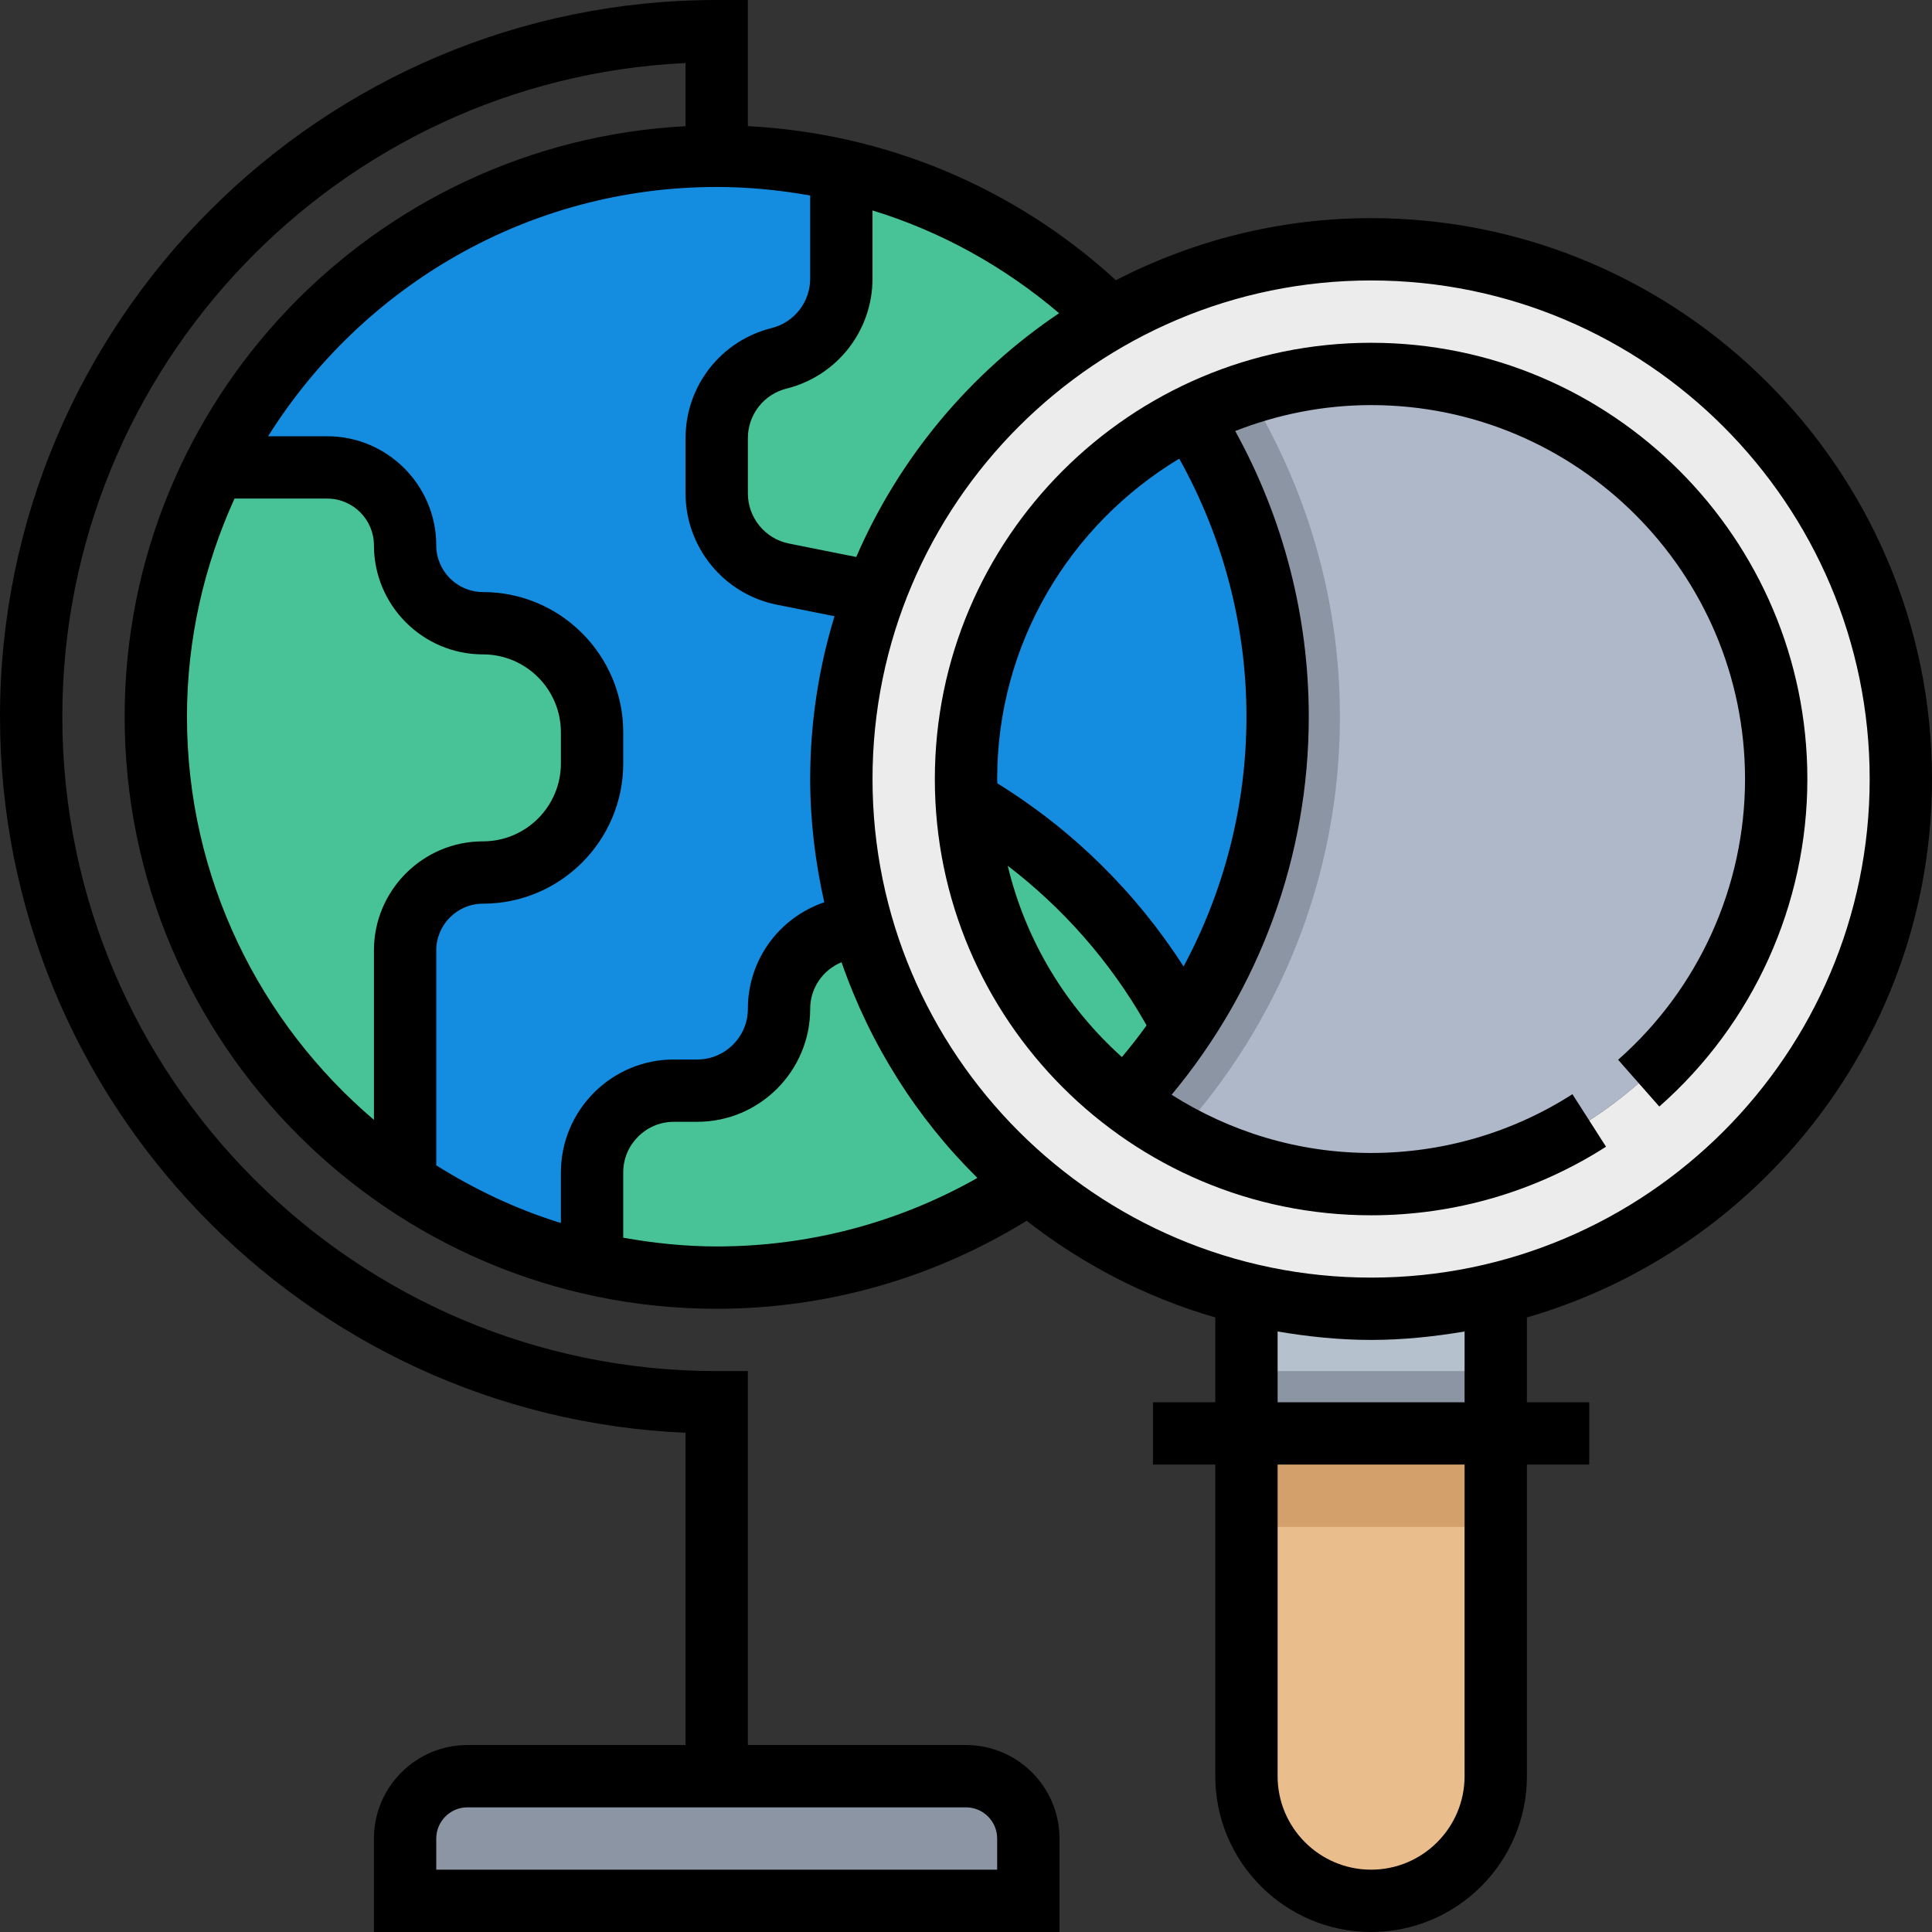 <?xml version="1.0" encoding="iso-8859-1"?>
<!-- Generator: Adobe Illustrator 19.0.0, SVG Export Plug-In . SVG Version: 6.00 Build 0)  -->
<svg version="1.1" id="Capa_1" xmlns="http://www.w3.org/2000/svg" xmlns:xlink="http://www.w3.org/1999/xlink" x="0px" y="0px"
	 viewBox="0 0 496 496" style="enable-background:new 0 0 496 496;" xml:space="preserve">
<rect x="0" y="0" width="496" height="496" fill="#333333" stroke="none"/>
<circle style="fill:#AFB8C9;" cx="352" cy="200" r="104"/>
<path style="fill:#8C95A4;" d="M248,200c0,39.456,21.976,73.776,54.352,91.4C328.144,262.992,344,225.392,344,184
	c0-30.488-8.68-58.872-23.48-83.12C278.48,114.216,248,153.536,248,200z"/>
<circle style="fill:#148CE0;" cx="184" cy="184" r="144"/>
<path style="fill:#EABD8C;" d="M384,368v88c0,17.672-14.328,32-32,32l0,0c-17.672,0-32-14.328-32-32v-88H384z"/>
<rect x="320" y="320" style="fill:#B6C1CE;" width="64" height="48"/>
<g>
	<rect x="320" y="352" style="fill:#8C95A4;" width="64" height="16"/>
	<path style="fill:#8C95A4;" d="M104,488h160v-16c0-8.84-7.16-16-16-16H120c-8.84,0-16,7.16-16,16V488z"/>
</g>
<rect x="320" y="368" style="fill:#D3A06C;" width="64" height="24"/>
<g>
	<path style="fill:#48C397;" d="M216,43.688V48v23.504c0,9.696-6.6,18.144-16,20.496c-9.4,2.352-16,10.8-16,20.496v14.184
		c0,10.072,7.112,18.744,16.992,20.712l23.688,4.728L240,152l57.032-57.032C276.992,69.56,248.624,51.104,216,43.688z"/>
	<path style="fill:#48C397;" d="M124,160c-11.048,0-20-8.952-20-20s-8.952-20-20-20H56h-0.856C45.536,139.296,40,160.976,40,184
		c0,49.92,25.416,93.888,64,119.72V244c0-11.048,8.952-20,20-20c15.464,0,28-12.536,28-28v-8C152,172.536,139.464,160,124,160z"/>
	<path style="fill:#48C397;" d="M184,328c50.024,0,94.048-25.528,119.864-64.24l-2.968-5.192
		c-12.68-22.192-30.96-40.384-52.744-52.952l-29.248,32.488C208.176,239.184,200,248.216,200,259c0,11.6-9.4,21-21,21h-6.008
		C161.4,280,152,289.4,152,301v19v4.312C162.304,326.648,172.984,328,184,328z"/>
</g>
<path style="fill:#ECECEC;" d="M352,64c-75.112,0-136,60.888-136,136s60.888,136,136,136s136-60.888,136-136S427.112,64,352,64z
	 M352,304c-57.44,0-104-46.56-104-104S294.56,96,352,96s104,46.56,104,104S409.44,304,352,304z"/>
<path d="M496,200c0-79.4-64.6-144-144-144c-23.608,0-45.84,5.816-65.52,15.928C260.368,48.032,227.248,34.216,192,32.384V0h-8
	C82.536,0,0,82.544,0,184c0,98.776,78.24,179.624,176,183.832V448h-56c-13.232,0-24,10.768-24,24v24h176v-24
	c0-13.232-10.768-24-24-24h-56v-96h-8c-92.632,0-168-75.36-168-168C16,94.04,87.064,20.376,176,16.184V32.4
	C95.912,36.608,32,102.888,32,184c0,83.816,68.184,152,152,152c28.312,0,55.656-7.856,79.576-22.592
	c14.256,11.144,30.616,19.656,48.424,24.824V360h-16v16h16v80c0,22.056,17.944,40,40,40s40-17.944,40-40v-80h16v-16h-16v-21.768
	C451.984,320.84,496,265.512,496,200z M256,472v8H112v-8c0-4.408,3.584-8,8-8h128C252.416,464,256,467.592,256,472z M480,200
	c0,70.576-57.424,128-128,128s-128-57.424-128-128S281.424,72,352,72S480,129.424,480,200z M219.824,142.992l-17.264-3.448
	c-6.12-1.216-10.56-6.632-10.56-12.872v-14.184c0-6.032,4.088-11.272,9.936-12.728C214.928,96.512,224,84.896,224,71.504v-17.48
	c17.496,5.368,33.728,14.328,47.904,26.384C249.064,95.752,230.872,117.48,219.824,142.992z M184,48c8.128,0,16.144,0.8,24,2.192
	v21.312c0,6.032-4.088,11.272-9.936,12.728C185.072,87.488,176,99.104,176,112.496v14.184c0,13.84,9.848,25.848,23.424,28.56
	l14.816,2.96c-4.032,13.232-6.24,27.256-6.24,41.8c0,10.88,1.32,21.44,3.616,31.64C200.104,235.56,192,246.328,192,259
	c0,7.168-5.832,13-13,13h-6c-15.992,0-29,13.008-29,29v12.984c-11.4-3.512-22.088-8.592-32-14.808V244c0-6.616,5.384-12,12-12
	c19.848,0,36-16.152,36-36v-8c0-19.848-16.152-36-36-36c-6.616,0-12-5.384-12-12c0-15.44-12.56-28-28-28H68.832
	C92.904,73.64,135.464,48,184,48z M48,184c0-19.976,4.44-38.896,12.208-56H84c6.616,0,12,5.384,12,12c0,15.44,12.56,28,28,28
	c11.032,0,20,8.976,20,20v8c0,11.024-8.968,20-20,20c-15.44,0-28,12.56-28,28v43.504C66.68,262.544,48,225.44,48,184z M184,320
	c-8.2,0-16.192-0.856-24-2.248V301c0-7.168,5.832-13,13-13h6c15.992,0,29-13.008,29-29c0-5.4,3.288-10.008,8.048-11.968
	c7.32,21.096,19.312,40.008,34.88,55.376C230.584,313.944,207.648,320,184,320z M376,456c0,13.232-10.768,24-24,24s-24-10.768-24-24
	v-80h48V456z M376,360h-48v-18.168c7.824,1.32,15.808,2.168,24,2.168s16.176-0.848,24-2.168V360z"/>
<path d="M352,312c21.464,0,42.32-6.088,60.312-17.608l-8.624-13.48C388.272,290.784,370.4,296,352,296
	c-18.84,0-36.376-5.536-51.216-14.944C323.472,253.792,336,219.736,336,184c0-25.8-6.528-50.952-18.888-73.344
	C327.944,106.416,339.68,104,352,104c52.936,0,96,43.064,96,96c0,27.568-11.872,53.832-32.584,72.072l10.576,12.008
	C450.152,262.808,464,232.16,464,200c0-61.76-50.24-112-112-112s-112,50.24-112,112S290.24,312,352,312z M258.712,222.264
	c14.264,10.912,26.28,24.592,35.24,40.264l0.408,0.72c-2,2.784-4.112,5.488-6.336,8.128
	C273.736,258.552,263.32,241.552,258.712,222.264z M302.744,117.752C314.016,137.936,320,160.664,320,184
	c0,22.672-5.664,44.576-16.144,64.128c-12.2-19.048-28.552-35.12-47.8-47.016C256.048,200.736,256,200.376,256,200
	C256,165.088,274.792,134.56,302.744,117.752z"/>
<g>
</g>
<g>
</g>
<g>
</g>
<g>
</g>
<g>
</g>
<g>
</g>
<g>
</g>
<g>
</g>
<g>
</g>
<g>
</g>
<g>
</g>
<g>
</g>
<g>
</g>
<g>
</g>
<g>
</g>
</svg>
